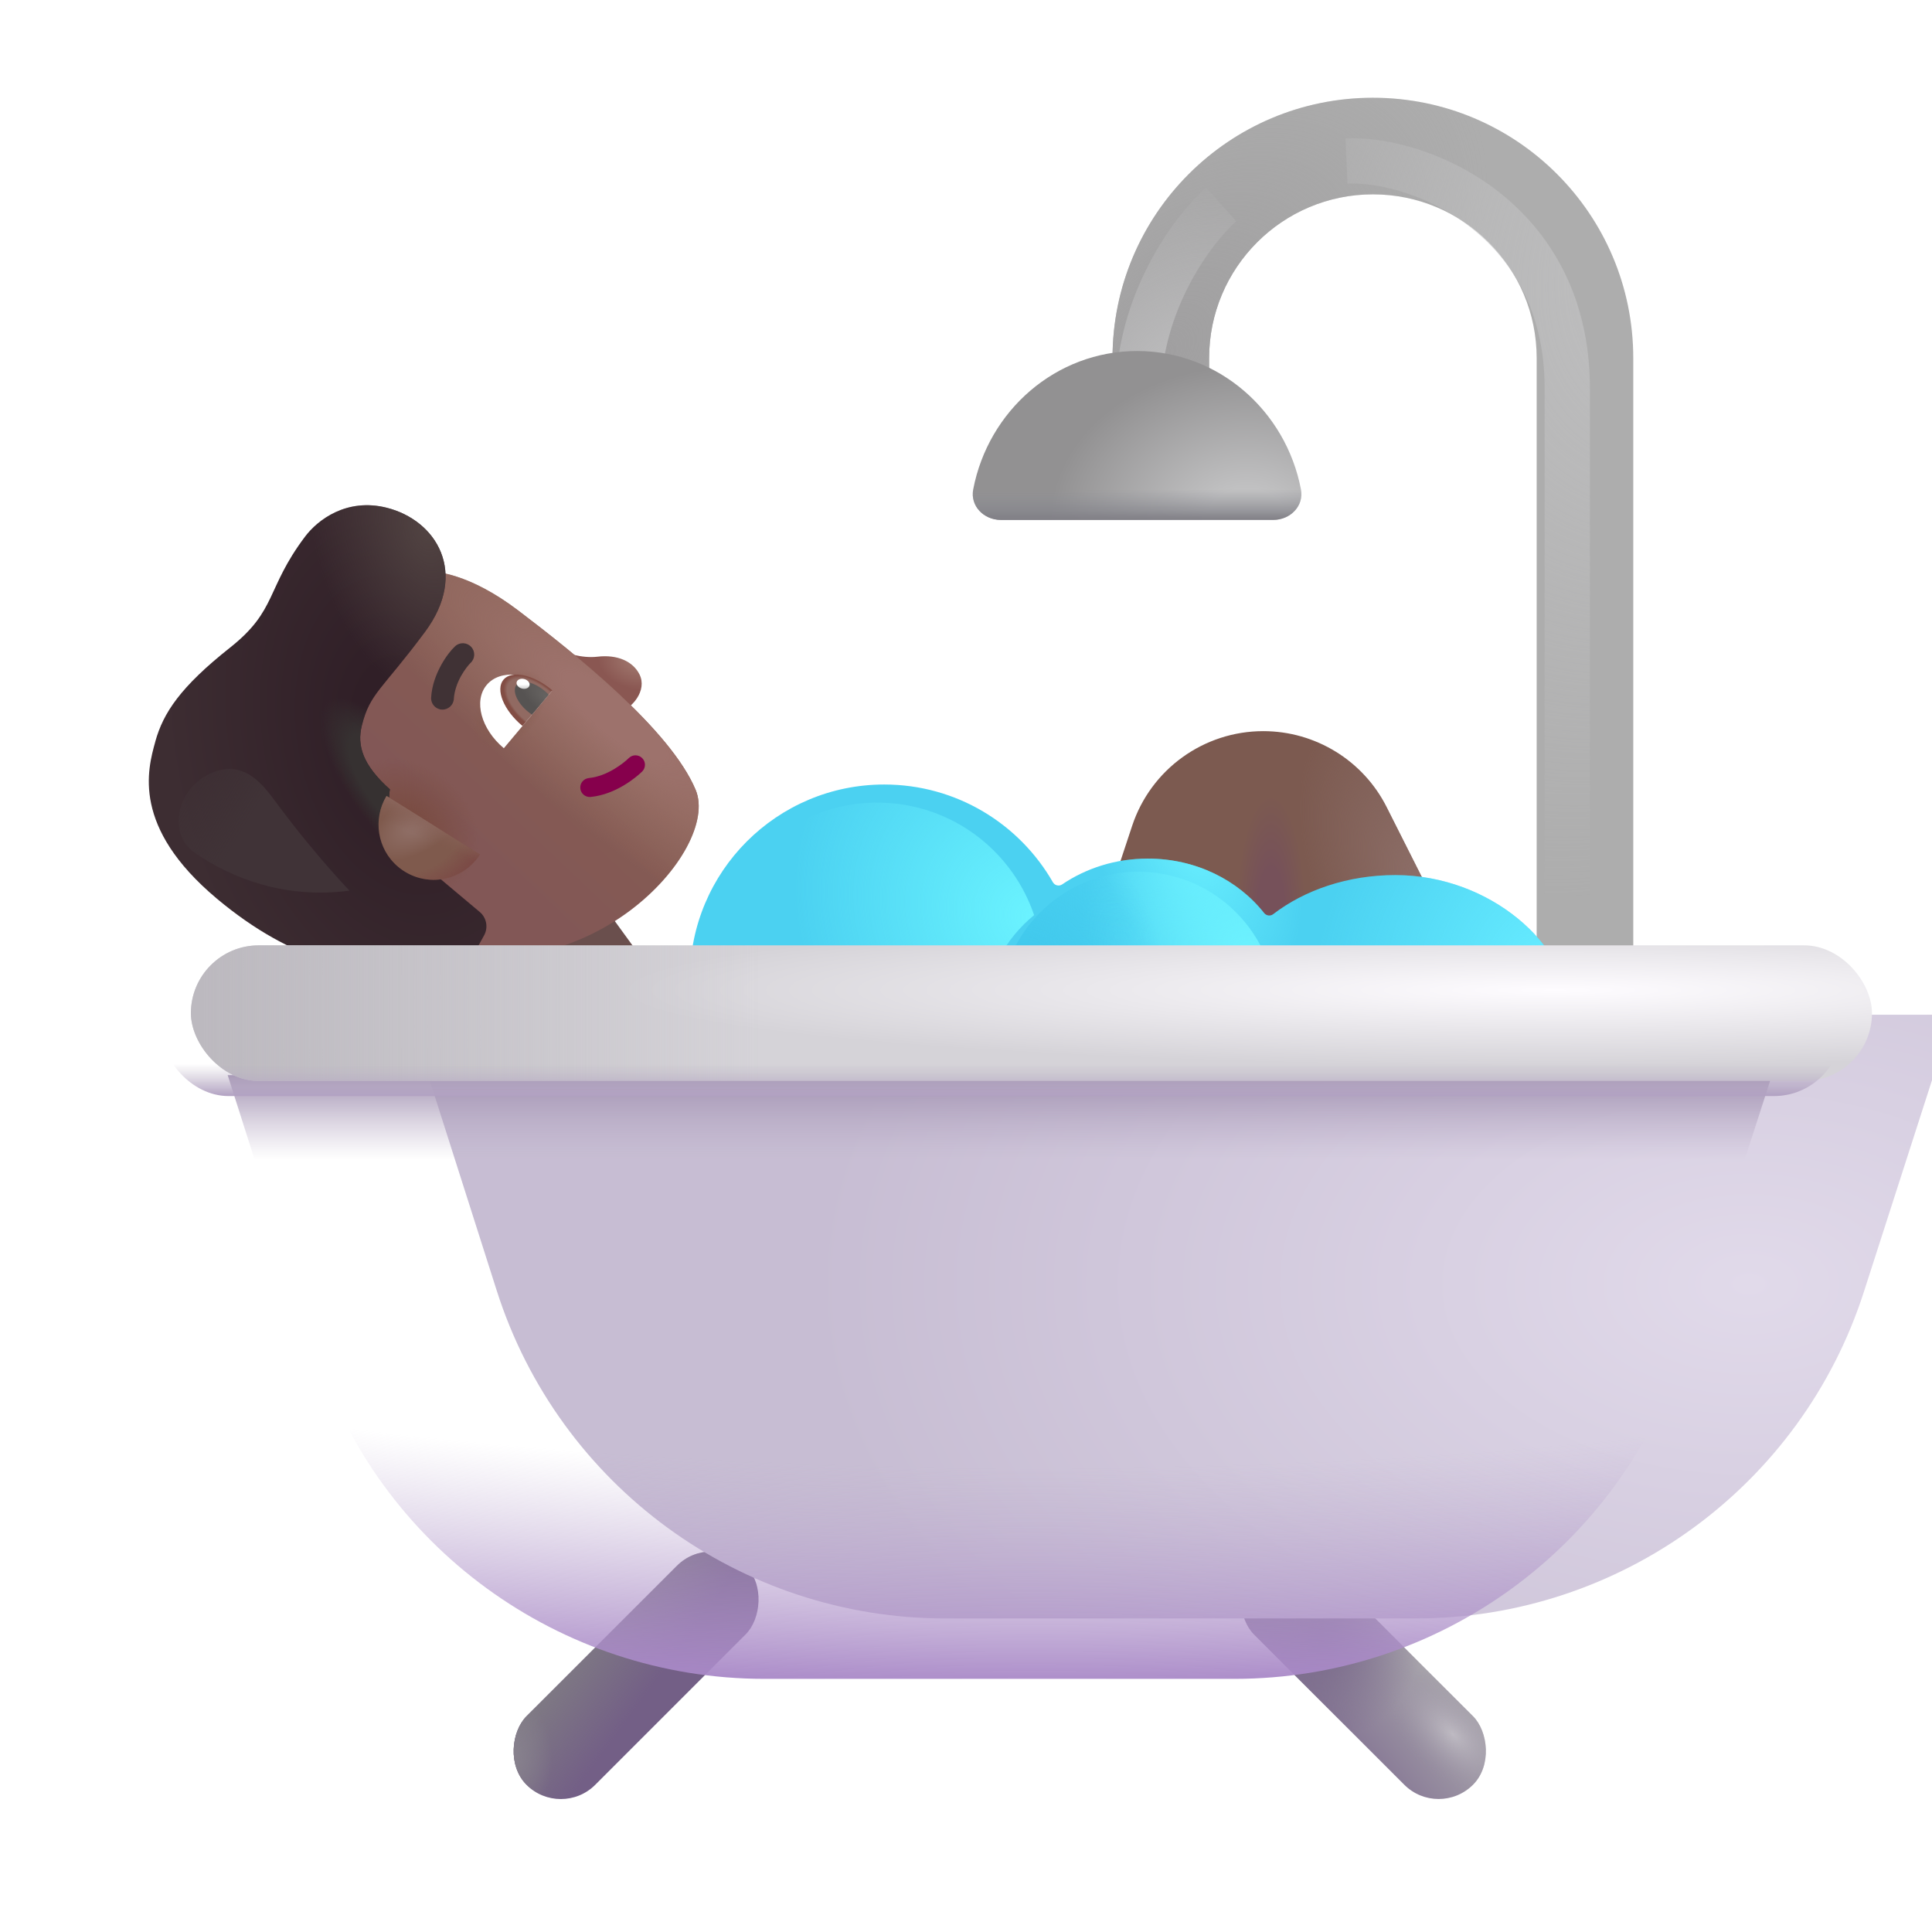 <svg width="32" height="32" viewBox="0 0 32 32" fill="none" xmlns="http://www.w3.org/2000/svg">
<rect x="8.301" y="15.657" width="1.758" height="2.265" transform="rotate(-36.018 8.301 15.657)" fill="#6A4F4D"/>
<path d="M9.896 10.877C9.628 10.908 9.352 10.809 9.248 10.756L9.103 10.929L10.185 11.837C10.49 11.741 10.718 11.428 10.594 11.174C10.488 10.957 10.23 10.837 9.896 10.877Z" fill="url(#paint0_radial_3987_24057)"/>
<g filter="url(#filter0_i_3987_24057)">
<path d="M8.787 10.314C7.985 9.704 7.404 9.642 7.197 9.668L4.183 13.26L7.177 15.874C9.918 16.754 12.141 14.282 11.722 13.282C11.302 12.283 9.716 11.02 8.787 10.314Z" fill="url(#paint1_linear_3987_24057)"/>
<path d="M8.787 10.314C7.985 9.704 7.404 9.642 7.197 9.668L4.183 13.26L7.177 15.874C9.918 16.754 12.141 14.282 11.722 13.282C11.302 12.283 9.716 11.02 8.787 10.314Z" fill="url(#paint2_radial_3987_24057)"/>
<path d="M8.787 10.314C7.985 9.704 7.404 9.642 7.197 9.668L4.183 13.26L7.177 15.874C9.918 16.754 12.141 14.282 11.722 13.282C11.302 12.283 9.716 11.02 8.787 10.314Z" fill="url(#paint3_radial_3987_24057)"/>
<path d="M8.787 10.314C7.985 9.704 7.404 9.642 7.197 9.668L4.183 13.26L7.177 15.874C9.918 16.754 12.141 14.282 11.722 13.282C11.302 12.283 9.716 11.02 8.787 10.314Z" fill="url(#paint4_radial_3987_24057)"/>
</g>
<g filter="url(#filter1_i_3987_24057)">
<path d="M6.402 8.559C5.741 8.394 5.26 8.76 5.051 9.04C4.402 9.904 4.593 10.257 3.811 10.876C2.985 11.53 2.705 11.959 2.574 12.426L2.572 12.435C2.444 12.896 2.178 13.848 3.59 15.033C4.89 16.124 5.966 16.236 6.4 16.218L6.379 16.275C6.272 16.566 6.432 16.857 6.722 16.963C6.97 17.054 7.282 16.905 7.488 16.562C7.725 16.169 7.891 15.876 8.018 15.643C8.09 15.512 8.059 15.349 7.945 15.254L6.874 14.355C6.423 13.977 6.42 13.432 6.458 13.225C6.005 12.819 5.91 12.496 5.993 12.168C6.13 11.626 6.323 11.583 7.041 10.614C7.764 9.638 7.228 8.766 6.402 8.559Z" fill="url(#paint5_radial_3987_24057)"/>
<path d="M6.402 8.559C5.741 8.394 5.26 8.76 5.051 9.04C4.402 9.904 4.593 10.257 3.811 10.876C2.985 11.53 2.705 11.959 2.574 12.426L2.572 12.435C2.444 12.896 2.178 13.848 3.59 15.033C4.89 16.124 5.966 16.236 6.4 16.218L6.379 16.275C6.272 16.566 6.432 16.857 6.722 16.963C6.97 17.054 7.282 16.905 7.488 16.562C7.725 16.169 7.891 15.876 8.018 15.643C8.09 15.512 8.059 15.349 7.945 15.254L6.874 14.355C6.423 13.977 6.42 13.432 6.458 13.225C6.005 12.819 5.91 12.496 5.993 12.168C6.13 11.626 6.323 11.583 7.041 10.614C7.764 9.638 7.228 8.766 6.402 8.559Z" fill="url(#paint6_radial_3987_24057)"/>
<path d="M6.402 8.559C5.741 8.394 5.26 8.76 5.051 9.04C4.402 9.904 4.593 10.257 3.811 10.876C2.985 11.53 2.705 11.959 2.574 12.426L2.572 12.435C2.444 12.896 2.178 13.848 3.59 15.033C4.89 16.124 5.966 16.236 6.4 16.218L6.379 16.275C6.272 16.566 6.432 16.857 6.722 16.963C6.97 17.054 7.282 16.905 7.488 16.562C7.725 16.169 7.891 15.876 8.018 15.643C8.09 15.512 8.059 15.349 7.945 15.254L6.874 14.355C6.423 13.977 6.42 13.432 6.458 13.225C6.005 12.819 5.91 12.496 5.993 12.168C6.13 11.626 6.323 11.583 7.041 10.614C7.764 9.638 7.228 8.766 6.402 8.559Z" fill="url(#paint7_radial_3987_24057)"/>
<path d="M6.402 8.559C5.741 8.394 5.26 8.76 5.051 9.04C4.402 9.904 4.593 10.257 3.811 10.876C2.985 11.53 2.705 11.959 2.574 12.426L2.572 12.435C2.444 12.896 2.178 13.848 3.59 15.033C4.89 16.124 5.966 16.236 6.4 16.218L6.379 16.275C6.272 16.566 6.432 16.857 6.722 16.963C6.97 17.054 7.282 16.905 7.488 16.562C7.725 16.169 7.891 15.876 8.018 15.643C8.09 15.512 8.059 15.349 7.945 15.254L6.874 14.355C6.423 13.977 6.42 13.432 6.458 13.225C6.005 12.819 5.91 12.496 5.993 12.168C6.13 11.626 6.323 11.583 7.041 10.614C7.764 9.638 7.228 8.766 6.402 8.559Z" fill="url(#paint8_radial_3987_24057)"/>
</g>
<path d="M7.95 14.154L6.403 13.184C6.171 13.563 6.245 14.065 6.596 14.359C6.982 14.683 7.557 14.632 7.881 14.246C7.906 14.217 7.929 14.186 7.95 14.154Z" fill="url(#paint9_radial_3987_24057)"/>
<path d="M7.95 14.154L6.403 13.184C6.171 13.563 6.245 14.065 6.596 14.359C6.982 14.683 7.557 14.632 7.881 14.246C7.906 14.217 7.929 14.186 7.95 14.154Z" fill="url(#paint10_radial_3987_24057)"/>
<path d="M7.95 14.154L6.403 13.184C6.171 13.563 6.245 14.065 6.596 14.359C6.982 14.683 7.557 14.632 7.881 14.246C7.906 14.217 7.929 14.186 7.95 14.154Z" fill="url(#paint11_linear_3987_24057)"/>
<path fill-rule="evenodd" clip-rule="evenodd" d="M9.612 13.059C9.62 13.145 9.697 13.208 9.783 13.2C10.2 13.159 10.536 12.876 10.635 12.78C10.697 12.72 10.699 12.62 10.638 12.558C10.578 12.496 10.479 12.494 10.416 12.555C10.332 12.637 10.061 12.857 9.753 12.887C9.667 12.896 9.603 12.972 9.612 13.059Z" fill="#86004C"/>
<g filter="url(#filter2_i_3987_24057)">
<path fill-rule="evenodd" clip-rule="evenodd" d="M7.734 11.101C7.796 10.989 7.864 10.909 7.894 10.88C7.971 10.809 7.975 10.69 7.904 10.614C7.834 10.538 7.714 10.533 7.638 10.604C7.572 10.665 7.481 10.779 7.404 10.921C7.326 11.064 7.253 11.249 7.241 11.453C7.234 11.557 7.313 11.646 7.417 11.653C7.521 11.659 7.611 11.58 7.617 11.476C7.625 11.344 7.673 11.213 7.734 11.101Z" fill="#403235"/>
</g>
<path d="M9.143 11.442L8.345 12.393C7.968 12.077 7.841 11.607 8.061 11.345C8.282 11.082 8.766 11.126 9.143 11.442Z" fill="white"/>
<path d="M8.654 12.024L8.65 12.021C8.342 11.763 8.203 11.421 8.339 11.258C8.476 11.095 8.837 11.173 9.145 11.431L9.149 11.434L8.654 12.024Z" fill="url(#paint12_radial_3987_24057)"/>
<path d="M8.811 11.837C8.786 11.82 8.762 11.802 8.738 11.782C8.56 11.633 8.478 11.435 8.557 11.342C8.635 11.248 8.843 11.294 9.022 11.444C9.046 11.464 9.068 11.485 9.088 11.506L8.811 11.837Z" fill="url(#paint13_radial_3987_24057)"/>
<ellipse rx="0.081" ry="0.11" transform="matrix(-0.265 0.964 0.964 0.265 8.664 11.326)" fill="url(#paint14_linear_3987_24057)"/>
<g filter="url(#filter3_f_3987_24057)">
<path d="M4.548 13.257C5.034 13.92 5.547 14.499 5.789 14.752C4.723 14.893 3.847 14.549 3.238 14.134C2.718 13.78 2.974 12.969 3.573 12.776C4.005 12.637 4.28 12.89 4.548 13.257Z" fill="url(#paint15_linear_3987_24057)"/>
</g>
<g filter="url(#filter4_i_3987_24057)">
<path d="M18.502 13.578C18.812 12.642 19.687 12.01 20.674 12.01C21.538 12.01 22.329 12.497 22.717 13.269L24.529 16.869H17.412L18.502 13.578Z" fill="url(#paint16_radial_3987_24057)"/>
<path d="M18.502 13.578C18.812 12.642 19.687 12.01 20.674 12.01C21.538 12.01 22.329 12.497 22.717 13.269L24.529 16.869H17.412L18.502 13.578Z" fill="url(#paint17_radial_3987_24057)"/>
</g>
<g filter="url(#filter5_i_3987_24057)">
<path d="M24.952 6.182V17.119H26.552V6.182C26.552 3.8 24.622 1.869 22.24 1.869C19.858 1.869 17.927 3.8 17.927 6.182V7.213H19.527V6.182C19.527 4.684 20.742 3.469 22.24 3.469C23.738 3.469 24.952 4.684 24.952 6.182Z" fill="#ADADAD"/>
<path d="M24.952 6.182V17.119H26.552V6.182C26.552 3.8 24.622 1.869 22.24 1.869C19.858 1.869 17.927 3.8 17.927 6.182V7.213H19.527V6.182C19.527 4.684 20.742 3.469 22.24 3.469C23.738 3.469 24.952 4.684 24.952 6.182Z" fill="url(#paint18_radial_3987_24057)"/>
</g>
<g filter="url(#filter6_i_3987_24057)">
<path d="M14.396 19.432C15.531 19.432 16.528 18.844 17.102 17.957C17.53 18.338 18.115 18.572 18.759 18.572C19.419 18.572 20.015 18.327 20.446 17.931C20.957 18.547 21.848 18.955 22.861 18.955C24.446 18.955 25.732 17.956 25.732 16.725C25.732 15.674 24.446 14.494 22.861 14.494C22.072 14.494 21.357 14.742 20.838 15.142C20.791 15.178 20.725 15.169 20.688 15.123C20.256 14.576 19.554 14.221 18.759 14.221C18.228 14.221 17.738 14.38 17.342 14.649C17.291 14.683 17.221 14.667 17.19 14.614C16.635 13.646 15.592 12.994 14.396 12.994C12.618 12.994 11.177 14.435 11.177 16.213C11.177 17.991 12.618 19.432 14.396 19.432Z" fill="#4BD1F1"/>
<path d="M14.396 19.432C15.531 19.432 16.528 18.844 17.102 17.957C17.53 18.338 18.115 18.572 18.759 18.572C19.419 18.572 20.015 18.327 20.446 17.931C20.957 18.547 21.848 18.955 22.861 18.955C24.446 18.955 25.732 17.956 25.732 16.725C25.732 15.674 24.446 14.494 22.861 14.494C22.072 14.494 21.357 14.742 20.838 15.142C20.791 15.178 20.725 15.169 20.688 15.123C20.256 14.576 19.554 14.221 18.759 14.221C18.228 14.221 17.738 14.38 17.342 14.649C17.291 14.683 17.221 14.667 17.19 14.614C16.635 13.646 15.592 12.994 14.396 12.994C12.618 12.994 11.177 14.435 11.177 16.213C11.177 17.991 12.618 19.432 14.396 19.432Z" fill="url(#paint19_radial_3987_24057)"/>
<path d="M14.396 19.432C15.531 19.432 16.528 18.844 17.102 17.957C17.53 18.338 18.115 18.572 18.759 18.572C19.419 18.572 20.015 18.327 20.446 17.931C20.957 18.547 21.848 18.955 22.861 18.955C24.446 18.955 25.732 17.956 25.732 16.725C25.732 15.674 24.446 14.494 22.861 14.494C22.072 14.494 21.357 14.742 20.838 15.142C20.791 15.178 20.725 15.169 20.688 15.123C20.256 14.576 19.554 14.221 18.759 14.221C18.228 14.221 17.738 14.38 17.342 14.649C17.291 14.683 17.221 14.667 17.19 14.614C16.635 13.646 15.592 12.994 14.396 12.994C12.618 12.994 11.177 14.435 11.177 16.213C11.177 17.991 12.618 19.432 14.396 19.432Z" fill="url(#paint20_radial_3987_24057)"/>
</g>
<g filter="url(#filter7_f_3987_24057)">
<circle cx="18.851" cy="16.73" r="2.291" fill="url(#paint21_radial_3987_24057)"/>
<circle cx="18.851" cy="16.73" r="2.291" fill="url(#paint22_radial_3987_24057)"/>
</g>
<g filter="url(#filter8_f_3987_24057)">
<path fill-rule="evenodd" clip-rule="evenodd" d="M17.128 15.157C16.652 15.547 16.33 16.124 16.282 16.785C16.251 17.199 16.331 17.596 16.496 17.946C15.951 18.508 15.169 18.833 14.328 18.771C12.817 18.659 11.683 17.345 11.794 15.834C11.905 14.324 13.22 13.19 14.73 13.301C15.864 13.384 16.785 14.145 17.128 15.157Z" fill="url(#paint23_radial_3987_24057)"/>
</g>
<rect width="1.608" height="5.132" rx="0.804" transform="matrix(-0.707 0.707 0.707 0.707 21.337 25.365)" fill="url(#paint24_linear_3987_24057)"/>
<rect width="1.608" height="5.132" rx="0.804" transform="matrix(-0.707 0.707 0.707 0.707 21.337 25.365)" fill="url(#paint25_radial_3987_24057)"/>
<rect width="1.608" height="5.132" rx="0.804" transform="matrix(-0.707 0.707 0.707 0.707 21.337 25.365)" fill="url(#paint26_radial_3987_24057)"/>
<rect x="11.782" y="25.365" width="1.608" height="5.132" rx="0.804" transform="rotate(45 11.782 25.365)" fill="#735F86"/>
<rect x="11.782" y="25.365" width="1.608" height="5.132" rx="0.804" transform="rotate(45 11.782 25.365)" fill="url(#paint27_linear_3987_24057)"/>
<rect x="11.782" y="25.365" width="1.608" height="5.132" rx="0.804" transform="rotate(45 11.782 25.365)" fill="url(#paint28_radial_3987_24057)"/>
<g filter="url(#filter9_i_3987_24057)">
<path d="M5.227 22.375L3.771 17.807H29.349L27.872 22.396C26.834 25.621 23.834 27.807 20.447 27.807H12.659C9.264 27.807 6.258 25.61 5.227 22.375Z" fill="url(#paint29_radial_3987_24057)"/>
</g>
<path d="M5.227 22.375L3.771 17.807H29.349L27.872 22.396C26.834 25.621 23.834 27.807 20.447 27.807H12.659C9.264 27.807 6.258 25.61 5.227 22.375Z" fill="url(#paint30_radial_3987_24057)"/>
<path d="M5.227 22.375L3.771 17.807H29.349L27.872 22.396C26.834 25.621 23.834 27.807 20.447 27.807H12.659C9.264 27.807 6.258 25.61 5.227 22.375Z" fill="url(#paint31_linear_3987_24057)"/>
<g filter="url(#filter10_i_3987_24057)">
<rect x="2.662" y="15.908" width="27.844" height="2.246" rx="1.123" fill="url(#paint32_radial_3987_24057)"/>
<rect x="2.662" y="15.908" width="27.844" height="2.246" rx="1.123" fill="url(#paint33_linear_3987_24057)"/>
</g>
<rect x="2.662" y="15.908" width="27.844" height="2.246" rx="1.123" fill="url(#paint34_linear_3987_24057)"/>
<g filter="url(#filter11_f_3987_24057)">
<path d="M22.302 2.666C23.521 2.614 25.959 3.607 25.959 6.432C25.959 9.257 25.959 13.63 25.959 15.807" stroke="url(#paint35_radial_3987_24057)" stroke-width="0.75"/>
</g>
<g filter="url(#filter12_f_3987_24057)">
<path d="M20.226 3.385C19.768 3.791 18.851 4.997 18.851 6.572" stroke="url(#paint36_radial_3987_24057)" stroke-width="0.75"/>
</g>
<path d="M21.091 8.611C21.37 8.611 21.6 8.381 21.548 8.107C21.298 6.8 20.178 5.814 18.834 5.814C17.489 5.814 16.369 6.8 16.119 8.107C16.067 8.381 16.296 8.611 16.576 8.611H21.091Z" fill="url(#paint37_radial_3987_24057)"/>
<path d="M21.091 8.611C21.37 8.611 21.6 8.381 21.548 8.107C21.298 6.8 20.178 5.814 18.834 5.814C17.489 5.814 16.369 6.8 16.119 8.107C16.067 8.381 16.296 8.611 16.576 8.611H21.091Z" fill="url(#paint38_linear_3987_24057)"/>
<defs>
<filter id="filter0_i_3987_24057" x="3.983" y="9.463" width="7.79" height="6.597" filterUnits="userSpaceOnUse" color-interpolation-filters="sRGB">
<feFlood flood-opacity="0" result="BackgroundImageFix"/>
<feBlend mode="normal" in="SourceGraphic" in2="BackgroundImageFix" result="shape"/>
<feColorMatrix in="SourceAlpha" type="matrix" values="0 0 0 0 0 0 0 0 0 0 0 0 0 0 0 0 0 0 127 0" result="hardAlpha"/>
<feOffset dx="-0.2" dy="-0.2"/>
<feGaussianBlur stdDeviation="0.5"/>
<feComposite in2="hardAlpha" operator="arithmetic" k2="-1" k3="1"/>
<feColorMatrix type="matrix" values="0 0 0 0 0.502 0 0 0 0 0.251 0 0 0 0 0.247 0 0 0 1 0"/>
<feBlend mode="normal" in2="shape" result="effect1_innerShadow_3987_24057"/>
</filter>
<filter id="filter1_i_3987_24057" x="2.464" y="8.368" width="5.592" height="8.621" filterUnits="userSpaceOnUse" color-interpolation-filters="sRGB">
<feFlood flood-opacity="0" result="BackgroundImageFix"/>
<feBlend mode="normal" in="SourceGraphic" in2="BackgroundImageFix" result="shape"/>
<feColorMatrix in="SourceAlpha" type="matrix" values="0 0 0 0 0 0 0 0 0 0 0 0 0 0 0 0 0 0 127 0" result="hardAlpha"/>
<feOffset dy="-0.15"/>
<feGaussianBlur stdDeviation="0.15"/>
<feComposite in2="hardAlpha" operator="arithmetic" k2="-1" k3="1"/>
<feColorMatrix type="matrix" values="0 0 0 0 0.161 0 0 0 0 0.051 0 0 0 0 0.11 0 0 0 1 0"/>
<feBlend mode="normal" in2="shape" result="effect1_innerShadow_3987_24057"/>
</filter>
<filter id="filter2_i_3987_24057" x="7.141" y="10.554" width="0.814" height="1.199" filterUnits="userSpaceOnUse" color-interpolation-filters="sRGB">
<feFlood flood-opacity="0" result="BackgroundImageFix"/>
<feBlend mode="normal" in="SourceGraphic" in2="BackgroundImageFix" result="shape"/>
<feColorMatrix in="SourceAlpha" type="matrix" values="0 0 0 0 0 0 0 0 0 0 0 0 0 0 0 0 0 0 127 0" result="hardAlpha"/>
<feOffset dx="-0.1" dy="0.1"/>
<feGaussianBlur stdDeviation="0.1"/>
<feComposite in2="hardAlpha" operator="arithmetic" k2="-1" k3="1"/>
<feColorMatrix type="matrix" values="0 0 0 0 0.22 0 0 0 0 0.169 0 0 0 0 0.18 0 0 0 1 0"/>
<feBlend mode="normal" in2="shape" result="effect1_innerShadow_3987_24057"/>
</filter>
<filter id="filter3_f_3987_24057" x="2.457" y="12.238" width="3.831" height="3.046" filterUnits="userSpaceOnUse" color-interpolation-filters="sRGB">
<feFlood flood-opacity="0" result="BackgroundImageFix"/>
<feBlend mode="normal" in="SourceGraphic" in2="BackgroundImageFix" result="shape"/>
<feGaussianBlur stdDeviation="0.25" result="effect1_foregroundBlur_3987_24057"/>
</filter>
<filter id="filter4_i_3987_24057" x="17.412" y="12.01" width="7.367" height="4.959" filterUnits="userSpaceOnUse" color-interpolation-filters="sRGB">
<feFlood flood-opacity="0" result="BackgroundImageFix"/>
<feBlend mode="normal" in="SourceGraphic" in2="BackgroundImageFix" result="shape"/>
<feColorMatrix in="SourceAlpha" type="matrix" values="0 0 0 0 0 0 0 0 0 0 0 0 0 0 0 0 0 0 127 0" result="hardAlpha"/>
<feOffset dx="0.25" dy="0.1"/>
<feGaussianBlur stdDeviation="0.4"/>
<feComposite in2="hardAlpha" operator="arithmetic" k2="-1" k3="1"/>
<feColorMatrix type="matrix" values="0 0 0 0 0.439 0 0 0 0 0.322 0 0 0 0 0.278 0 0 0 1 0"/>
<feBlend mode="normal" in2="shape" result="effect1_innerShadow_3987_24057"/>
</filter>
<filter id="filter5_i_3987_24057" x="17.927" y="1.619" width="9.125" height="15.5" filterUnits="userSpaceOnUse" color-interpolation-filters="sRGB">
<feFlood flood-opacity="0" result="BackgroundImageFix"/>
<feBlend mode="normal" in="SourceGraphic" in2="BackgroundImageFix" result="shape"/>
<feColorMatrix in="SourceAlpha" type="matrix" values="0 0 0 0 0 0 0 0 0 0 0 0 0 0 0 0 0 0 127 0" result="hardAlpha"/>
<feOffset dx="0.5" dy="-0.25"/>
<feGaussianBlur stdDeviation="0.375"/>
<feComposite in2="hardAlpha" operator="arithmetic" k2="-1" k3="1"/>
<feColorMatrix type="matrix" values="0 0 0 0 0.51 0 0 0 0 0.502 0 0 0 0 0.498 0 0 0 1 0"/>
<feBlend mode="normal" in2="shape" result="effect1_innerShadow_3987_24057"/>
</filter>
<filter id="filter6_i_3987_24057" x="11.177" y="12.994" width="14.805" height="6.438" filterUnits="userSpaceOnUse" color-interpolation-filters="sRGB">
<feFlood flood-opacity="0" result="BackgroundImageFix"/>
<feBlend mode="normal" in="SourceGraphic" in2="BackgroundImageFix" result="shape"/>
<feColorMatrix in="SourceAlpha" type="matrix" values="0 0 0 0 0 0 0 0 0 0 0 0 0 0 0 0 0 0 127 0" result="hardAlpha"/>
<feOffset dx="0.25"/>
<feGaussianBlur stdDeviation="0.5"/>
<feComposite in2="hardAlpha" operator="arithmetic" k2="-1" k3="1"/>
<feColorMatrix type="matrix" values="0 0 0 0 0.416 0 0 0 0 0.678 0 0 0 0 0.749 0 0 0 1 0"/>
<feBlend mode="normal" in2="shape" result="effect1_innerShadow_3987_24057"/>
</filter>
<filter id="filter7_f_3987_24057" x="16.06" y="13.939" width="5.582" height="5.582" filterUnits="userSpaceOnUse" color-interpolation-filters="sRGB">
<feFlood flood-opacity="0" result="BackgroundImageFix"/>
<feBlend mode="normal" in="SourceGraphic" in2="BackgroundImageFix" result="shape"/>
<feGaussianBlur stdDeviation="0.25" result="effect1_foregroundBlur_3987_24057"/>
</filter>
<filter id="filter8_f_3987_24057" x="11.287" y="12.793" width="6.341" height="6.485" filterUnits="userSpaceOnUse" color-interpolation-filters="sRGB">
<feFlood flood-opacity="0" result="BackgroundImageFix"/>
<feBlend mode="normal" in="SourceGraphic" in2="BackgroundImageFix" result="shape"/>
<feGaussianBlur stdDeviation="0.25" result="effect1_foregroundBlur_3987_24057"/>
</filter>
<filter id="filter9_i_3987_24057" x="3.771" y="16.807" width="28.578" height="11" filterUnits="userSpaceOnUse" color-interpolation-filters="sRGB">
<feFlood flood-opacity="0" result="BackgroundImageFix"/>
<feBlend mode="normal" in="SourceGraphic" in2="BackgroundImageFix" result="shape"/>
<feColorMatrix in="SourceAlpha" type="matrix" values="0 0 0 0 0 0 0 0 0 0 0 0 0 0 0 0 0 0 127 0" result="hardAlpha"/>
<feOffset dx="3" dy="-1"/>
<feGaussianBlur stdDeviation="2"/>
<feComposite in2="hardAlpha" operator="arithmetic" k2="-1" k3="1"/>
<feColorMatrix type="matrix" values="0 0 0 0 0.678 0 0 0 0 0.655 0 0 0 0 0.71 0 0 0 1 0"/>
<feBlend mode="normal" in2="shape" result="effect1_innerShadow_3987_24057"/>
</filter>
<filter id="filter10_i_3987_24057" x="2.662" y="15.658" width="28.344" height="2.496" filterUnits="userSpaceOnUse" color-interpolation-filters="sRGB">
<feFlood flood-opacity="0" result="BackgroundImageFix"/>
<feBlend mode="normal" in="SourceGraphic" in2="BackgroundImageFix" result="shape"/>
<feColorMatrix in="SourceAlpha" type="matrix" values="0 0 0 0 0 0 0 0 0 0 0 0 0 0 0 0 0 0 127 0" result="hardAlpha"/>
<feOffset dx="0.5" dy="-0.25"/>
<feGaussianBlur stdDeviation="0.5"/>
<feComposite in2="hardAlpha" operator="arithmetic" k2="-1" k3="1"/>
<feColorMatrix type="matrix" values="0 0 0 0 0.706 0 0 0 0 0.698 0 0 0 0 0.706 0 0 0 1 0"/>
<feBlend mode="normal" in2="shape" result="effect1_innerShadow_3987_24057"/>
</filter>
<filter id="filter11_f_3987_24057" x="21.786" y="1.789" width="5.047" height="14.518" filterUnits="userSpaceOnUse" color-interpolation-filters="sRGB">
<feFlood flood-opacity="0" result="BackgroundImageFix"/>
<feBlend mode="normal" in="SourceGraphic" in2="BackgroundImageFix" result="shape"/>
<feGaussianBlur stdDeviation="0.25" result="effect1_foregroundBlur_3987_24057"/>
</filter>
<filter id="filter12_f_3987_24057" x="17.976" y="2.604" width="2.999" height="4.468" filterUnits="userSpaceOnUse" color-interpolation-filters="sRGB">
<feFlood flood-opacity="0" result="BackgroundImageFix"/>
<feBlend mode="normal" in="SourceGraphic" in2="BackgroundImageFix" result="shape"/>
<feGaussianBlur stdDeviation="0.25" result="effect1_foregroundBlur_3987_24057"/>
</filter>
<radialGradient id="paint0_radial_3987_24057" cx="0" cy="0" r="1" gradientUnits="userSpaceOnUse" gradientTransform="translate(10.552 10.95) rotate(101.587) scale(0.681 0.961)">
<stop offset="0.101" stop-color="#9E746B"/>
<stop offset="0.684" stop-color="#8A5752"/>
</radialGradient>
<linearGradient id="paint1_linear_3987_24057" x1="7.885" y1="14.204" x2="10.361" y2="11.589" gradientUnits="userSpaceOnUse">
<stop stop-color="#825756"/>
<stop offset="1" stop-color="#875D51"/>
</linearGradient>
<radialGradient id="paint2_radial_3987_24057" cx="0" cy="0" r="1" gradientUnits="userSpaceOnUse" gradientTransform="translate(6.918 13.906) rotate(-53.18) scale(1.061 1.294)">
<stop offset="0.156" stop-color="#794B40"/>
<stop offset="1" stop-color="#794B40" stop-opacity="0"/>
</radialGradient>
<radialGradient id="paint3_radial_3987_24057" cx="0" cy="0" r="1" gradientUnits="userSpaceOnUse" gradientTransform="translate(10.399 12.078) rotate(-140) scale(6.516 1.766)">
<stop offset="0.163" stop-color="#9D726C"/>
<stop offset="1" stop-color="#9A7468" stop-opacity="0"/>
</radialGradient>
<radialGradient id="paint4_radial_3987_24057" cx="0" cy="0" r="1" gradientUnits="userSpaceOnUse" gradientTransform="translate(8.633 11.953) rotate(40) scale(0.491 0.765)">
<stop offset="0.155" stop-color="#845A4E"/>
<stop offset="1" stop-color="#845A4E" stop-opacity="0"/>
</radialGradient>
<radialGradient id="paint5_radial_3987_24057" cx="0" cy="0" r="1" gradientUnits="userSpaceOnUse" gradientTransform="translate(6.681 12.32) rotate(168.984) scale(3.889 5.913)">
<stop offset="0.194" stop-color="#301F27"/>
<stop offset="1" stop-color="#3D2D32"/>
</radialGradient>
<radialGradient id="paint6_radial_3987_24057" cx="0" cy="0" r="1" gradientUnits="userSpaceOnUse" gradientTransform="translate(7.056 8.917) rotate(166.088) scale(1.866 3.002)">
<stop stop-color="#514342"/>
<stop offset="1" stop-color="#514342" stop-opacity="0"/>
</radialGradient>
<radialGradient id="paint7_radial_3987_24057" cx="0" cy="0" r="1" gradientUnits="userSpaceOnUse" gradientTransform="translate(6.371 16.268) rotate(-34.168) scale(0.683 0.336)">
<stop offset="0.197" stop-color="#3F3438"/>
<stop offset="1" stop-color="#3F3438" stop-opacity="0"/>
</radialGradient>
<radialGradient id="paint8_radial_3987_24057" cx="0" cy="0" r="1" gradientUnits="userSpaceOnUse" gradientTransform="translate(6.507 13.205) rotate(143.325) scale(1.15 3.08)">
<stop offset="0.353" stop-color="#363131"/>
<stop offset="0.584" stop-color="#363131" stop-opacity="0"/>
</radialGradient>
<radialGradient id="paint9_radial_3987_24057" cx="0" cy="0" r="1" gradientUnits="userSpaceOnUse" gradientTransform="translate(6.987 13.595) rotate(146.189) scale(0.95 0.464)">
<stop offset="0.17" stop-color="#917169"/>
<stop offset="1" stop-color="#7F5A4D"/>
</radialGradient>
<radialGradient id="paint10_radial_3987_24057" cx="0" cy="0" r="1" gradientUnits="userSpaceOnUse" gradientTransform="translate(6.672 13.382) rotate(50.843) scale(1.509 1.572)">
<stop offset="0.716" stop-color="#7B4845" stop-opacity="0"/>
<stop offset="1" stop-color="#7B4845"/>
</radialGradient>
<linearGradient id="paint11_linear_3987_24057" x1="7.103" y1="13.525" x2="6.951" y2="13.859" gradientUnits="userSpaceOnUse">
<stop stop-color="#8A655B"/>
<stop offset="1" stop-color="#825C51" stop-opacity="0"/>
</linearGradient>
<radialGradient id="paint12_radial_3987_24057" cx="0" cy="0" r="1" gradientUnits="userSpaceOnUse" gradientTransform="translate(8.898 11.691) rotate(130) scale(0.343 0.667)">
<stop offset="0.895" stop-color="#916A62"/>
<stop offset="1" stop-color="#824D44"/>
</radialGradient>
<radialGradient id="paint13_radial_3987_24057" cx="0" cy="0" r="1" gradientUnits="userSpaceOnUse" gradientTransform="translate(9.054 11.547) rotate(130) scale(0.314 0.68)">
<stop stop-color="#666361"/>
<stop offset="0.812" stop-color="#565352"/>
</radialGradient>
<linearGradient id="paint14_linear_3987_24057" x1="-0.009" y1="0.062" x2="0.225" y2="0.139" gradientUnits="userSpaceOnUse">
<stop stop-color="white"/>
<stop offset="1" stop-color="white" stop-opacity="0"/>
</linearGradient>
<linearGradient id="paint15_linear_3987_24057" x1="5.335" y1="14.574" x2="2.186" y2="12.661" gradientUnits="userSpaceOnUse">
<stop offset="0.421" stop-color="#403337"/>
<stop offset="1" stop-color="#403337" stop-opacity="0"/>
</linearGradient>
<radialGradient id="paint16_radial_3987_24057" cx="0" cy="0" r="1" gradientUnits="userSpaceOnUse" gradientTransform="translate(20.802 15.15) rotate(-90) scale(2.094 0.58)">
<stop offset="0.41" stop-color="#76515A"/>
<stop offset="1" stop-color="#7C5A50"/>
</radialGradient>
<radialGradient id="paint17_radial_3987_24057" cx="0" cy="0" r="1" gradientUnits="userSpaceOnUse" gradientTransform="translate(23.521 14.713) rotate(-115.866) scale(3.438 1.86)">
<stop stop-color="#8E706A"/>
<stop offset="1" stop-color="#8E706A" stop-opacity="0"/>
</radialGradient>
<radialGradient id="paint18_radial_3987_24057" cx="0" cy="0" r="1" gradientUnits="userSpaceOnUse" gradientTransform="translate(18.646 6.213) rotate(-45.372) scale(6.806 3.849)">
<stop stop-color="#A09FA0"/>
<stop offset="1" stop-color="#A09FA0" stop-opacity="0"/>
</radialGradient>
<radialGradient id="paint19_radial_3987_24057" cx="0" cy="0" r="1" gradientUnits="userSpaceOnUse" gradientTransform="translate(25.271 15.963) rotate(-150.994) scale(3.609 4.343)">
<stop stop-color="#66EBFF"/>
<stop offset="1" stop-color="#66EBFF" stop-opacity="0"/>
</radialGradient>
<radialGradient id="paint20_radial_3987_24057" cx="0" cy="0" r="1" gradientUnits="userSpaceOnUse" gradientTransform="translate(19.49 13.838) rotate(67.964) scale(2.832 1.602)">
<stop stop-color="#6AF0FF"/>
<stop offset="1" stop-color="#6AF0FF" stop-opacity="0"/>
</radialGradient>
<radialGradient id="paint21_radial_3987_24057" cx="0" cy="0" r="1" gradientUnits="userSpaceOnUse" gradientTransform="translate(20.752 15.874) rotate(-126.561) scale(3.19 2.616)">
<stop stop-color="#6EF3FF"/>
<stop offset="1" stop-color="#6EF3FF" stop-opacity="0"/>
</radialGradient>
<radialGradient id="paint22_radial_3987_24057" cx="0" cy="0" r="1" gradientUnits="userSpaceOnUse" gradientTransform="translate(16.845 16.405) rotate(-60.751) scale(2.686 2.299)">
<stop stop-color="#3DC6EB"/>
<stop offset="1" stop-color="#3DC6EB" stop-opacity="0"/>
</radialGradient>
<radialGradient id="paint23_radial_3987_24057" cx="0" cy="0" r="1" gradientUnits="userSpaceOnUse" gradientTransform="translate(17.124 15.213) rotate(-138.668) scale(4.203 3.666)">
<stop stop-color="#6BF3FF"/>
<stop offset="1" stop-color="#6BF3FF" stop-opacity="0"/>
</radialGradient>
<linearGradient id="paint24_linear_3987_24057" x1="1.641" y1="2.961" x2="-0.116" y2="3.171" gradientUnits="userSpaceOnUse">
<stop stop-color="#887A96"/>
<stop offset="1" stop-color="#A9A6AC"/>
</linearGradient>
<radialGradient id="paint25_radial_3987_24057" cx="0" cy="0" r="1" gradientUnits="userSpaceOnUse" gradientTransform="translate(0.956 1.724) rotate(79.16) scale(1.586 1.727)">
<stop stop-color="#7A6A8B"/>
<stop offset="1" stop-color="#7A6A8B" stop-opacity="0"/>
</radialGradient>
<radialGradient id="paint26_radial_3987_24057" cx="0" cy="0" r="1" gradientUnits="userSpaceOnUse" gradientTransform="translate(0.448 4.309) rotate(-89.442) scale(1.401 0.728)">
<stop stop-color="#BEBAC2"/>
<stop offset="1" stop-color="#968DA0" stop-opacity="0"/>
</radialGradient>
<linearGradient id="paint27_linear_3987_24057" x1="11.468" y1="28.867" x2="13.015" y2="28.624" gradientUnits="userSpaceOnUse">
<stop stop-color="#807D83"/>
<stop offset="1" stop-color="#807D83" stop-opacity="0"/>
</linearGradient>
<radialGradient id="paint28_radial_3987_24057" cx="0" cy="0" r="1" gradientUnits="userSpaceOnUse" gradientTransform="translate(12.076 30.337) rotate(-47.663) scale(0.673 1.044)">
<stop stop-color="#88828E"/>
<stop offset="1" stop-color="#88828E" stop-opacity="0"/>
</radialGradient>
<radialGradient id="paint29_radial_3987_24057" cx="0" cy="0" r="1" gradientUnits="userSpaceOnUse" gradientTransform="translate(25.99 22.307) rotate(-179.77) scale(15.563 9.685)">
<stop stop-color="#E1DAEA"/>
<stop offset="1" stop-color="#C7BDD3"/>
</radialGradient>
<radialGradient id="paint30_radial_3987_24057" cx="0" cy="0" r="1" gradientUnits="userSpaceOnUse" gradientTransform="translate(17.115 19.369) rotate(90) scale(8.625 39.156)">
<stop offset="0.572" stop-color="#BBA9CD" stop-opacity="0"/>
<stop offset="1" stop-color="#A887C7"/>
</radialGradient>
<linearGradient id="paint31_linear_3987_24057" x1="16.56" y1="17.807" x2="16.56" y2="19.213" gradientUnits="userSpaceOnUse">
<stop stop-color="#A090B0"/>
<stop offset="1" stop-color="#BCB0C8" stop-opacity="0"/>
</linearGradient>
<radialGradient id="paint32_radial_3987_24057" cx="0" cy="0" r="1" gradientUnits="userSpaceOnUse" gradientTransform="translate(25.24 16.65) rotate(90) scale(1.25 15.496)">
<stop stop-color="#FEFCFF"/>
<stop offset="1" stop-color="#D5D3D8"/>
</radialGradient>
<linearGradient id="paint33_linear_3987_24057" x1="2.865" y1="17.244" x2="12.115" y2="17.244" gradientUnits="userSpaceOnUse">
<stop stop-color="#BCB9BF"/>
<stop offset="1" stop-color="#BCB9BF" stop-opacity="0"/>
</linearGradient>
<linearGradient id="paint34_linear_3987_24057" x1="17.927" y1="18.154" x2="17.927" y2="17.619" gradientUnits="userSpaceOnUse">
<stop stop-color="#B1A1C2"/>
<stop offset="1" stop-color="#BBB2C3" stop-opacity="0"/>
</linearGradient>
<radialGradient id="paint35_radial_3987_24057" cx="0" cy="0" r="1" gradientUnits="userSpaceOnUse" gradientTransform="translate(28.771 3.619) rotate(123.405) scale(12.204 8.573)">
<stop offset="0.008" stop-color="#C1C1C2"/>
<stop offset="1" stop-color="#C1C1C2" stop-opacity="0"/>
</radialGradient>
<radialGradient id="paint36_radial_3987_24057" cx="0" cy="0" r="1" gradientUnits="userSpaceOnUse" gradientTransform="translate(19.539 6.572) rotate(-66.985) scale(3.837 2.931)">
<stop offset="0.008" stop-color="#C1C1C2"/>
<stop offset="1" stop-color="#C1C1C2" stop-opacity="0"/>
</radialGradient>
<radialGradient id="paint37_radial_3987_24057" cx="0" cy="0" r="1" gradientUnits="userSpaceOnUse" gradientTransform="translate(20.646 8.611) rotate(180) scale(4.534 3.559)">
<stop offset="0.145" stop-color="#C1C1C2"/>
<stop offset="0.717" stop-color="#929192"/>
</radialGradient>
<linearGradient id="paint38_linear_3987_24057" x1="19.412" y1="8.611" x2="19.412" y2="8.104" gradientUnits="userSpaceOnUse">
<stop stop-color="#807F86"/>
<stop offset="1" stop-color="#8F9198" stop-opacity="0"/>
</linearGradient>
</defs>
</svg>
